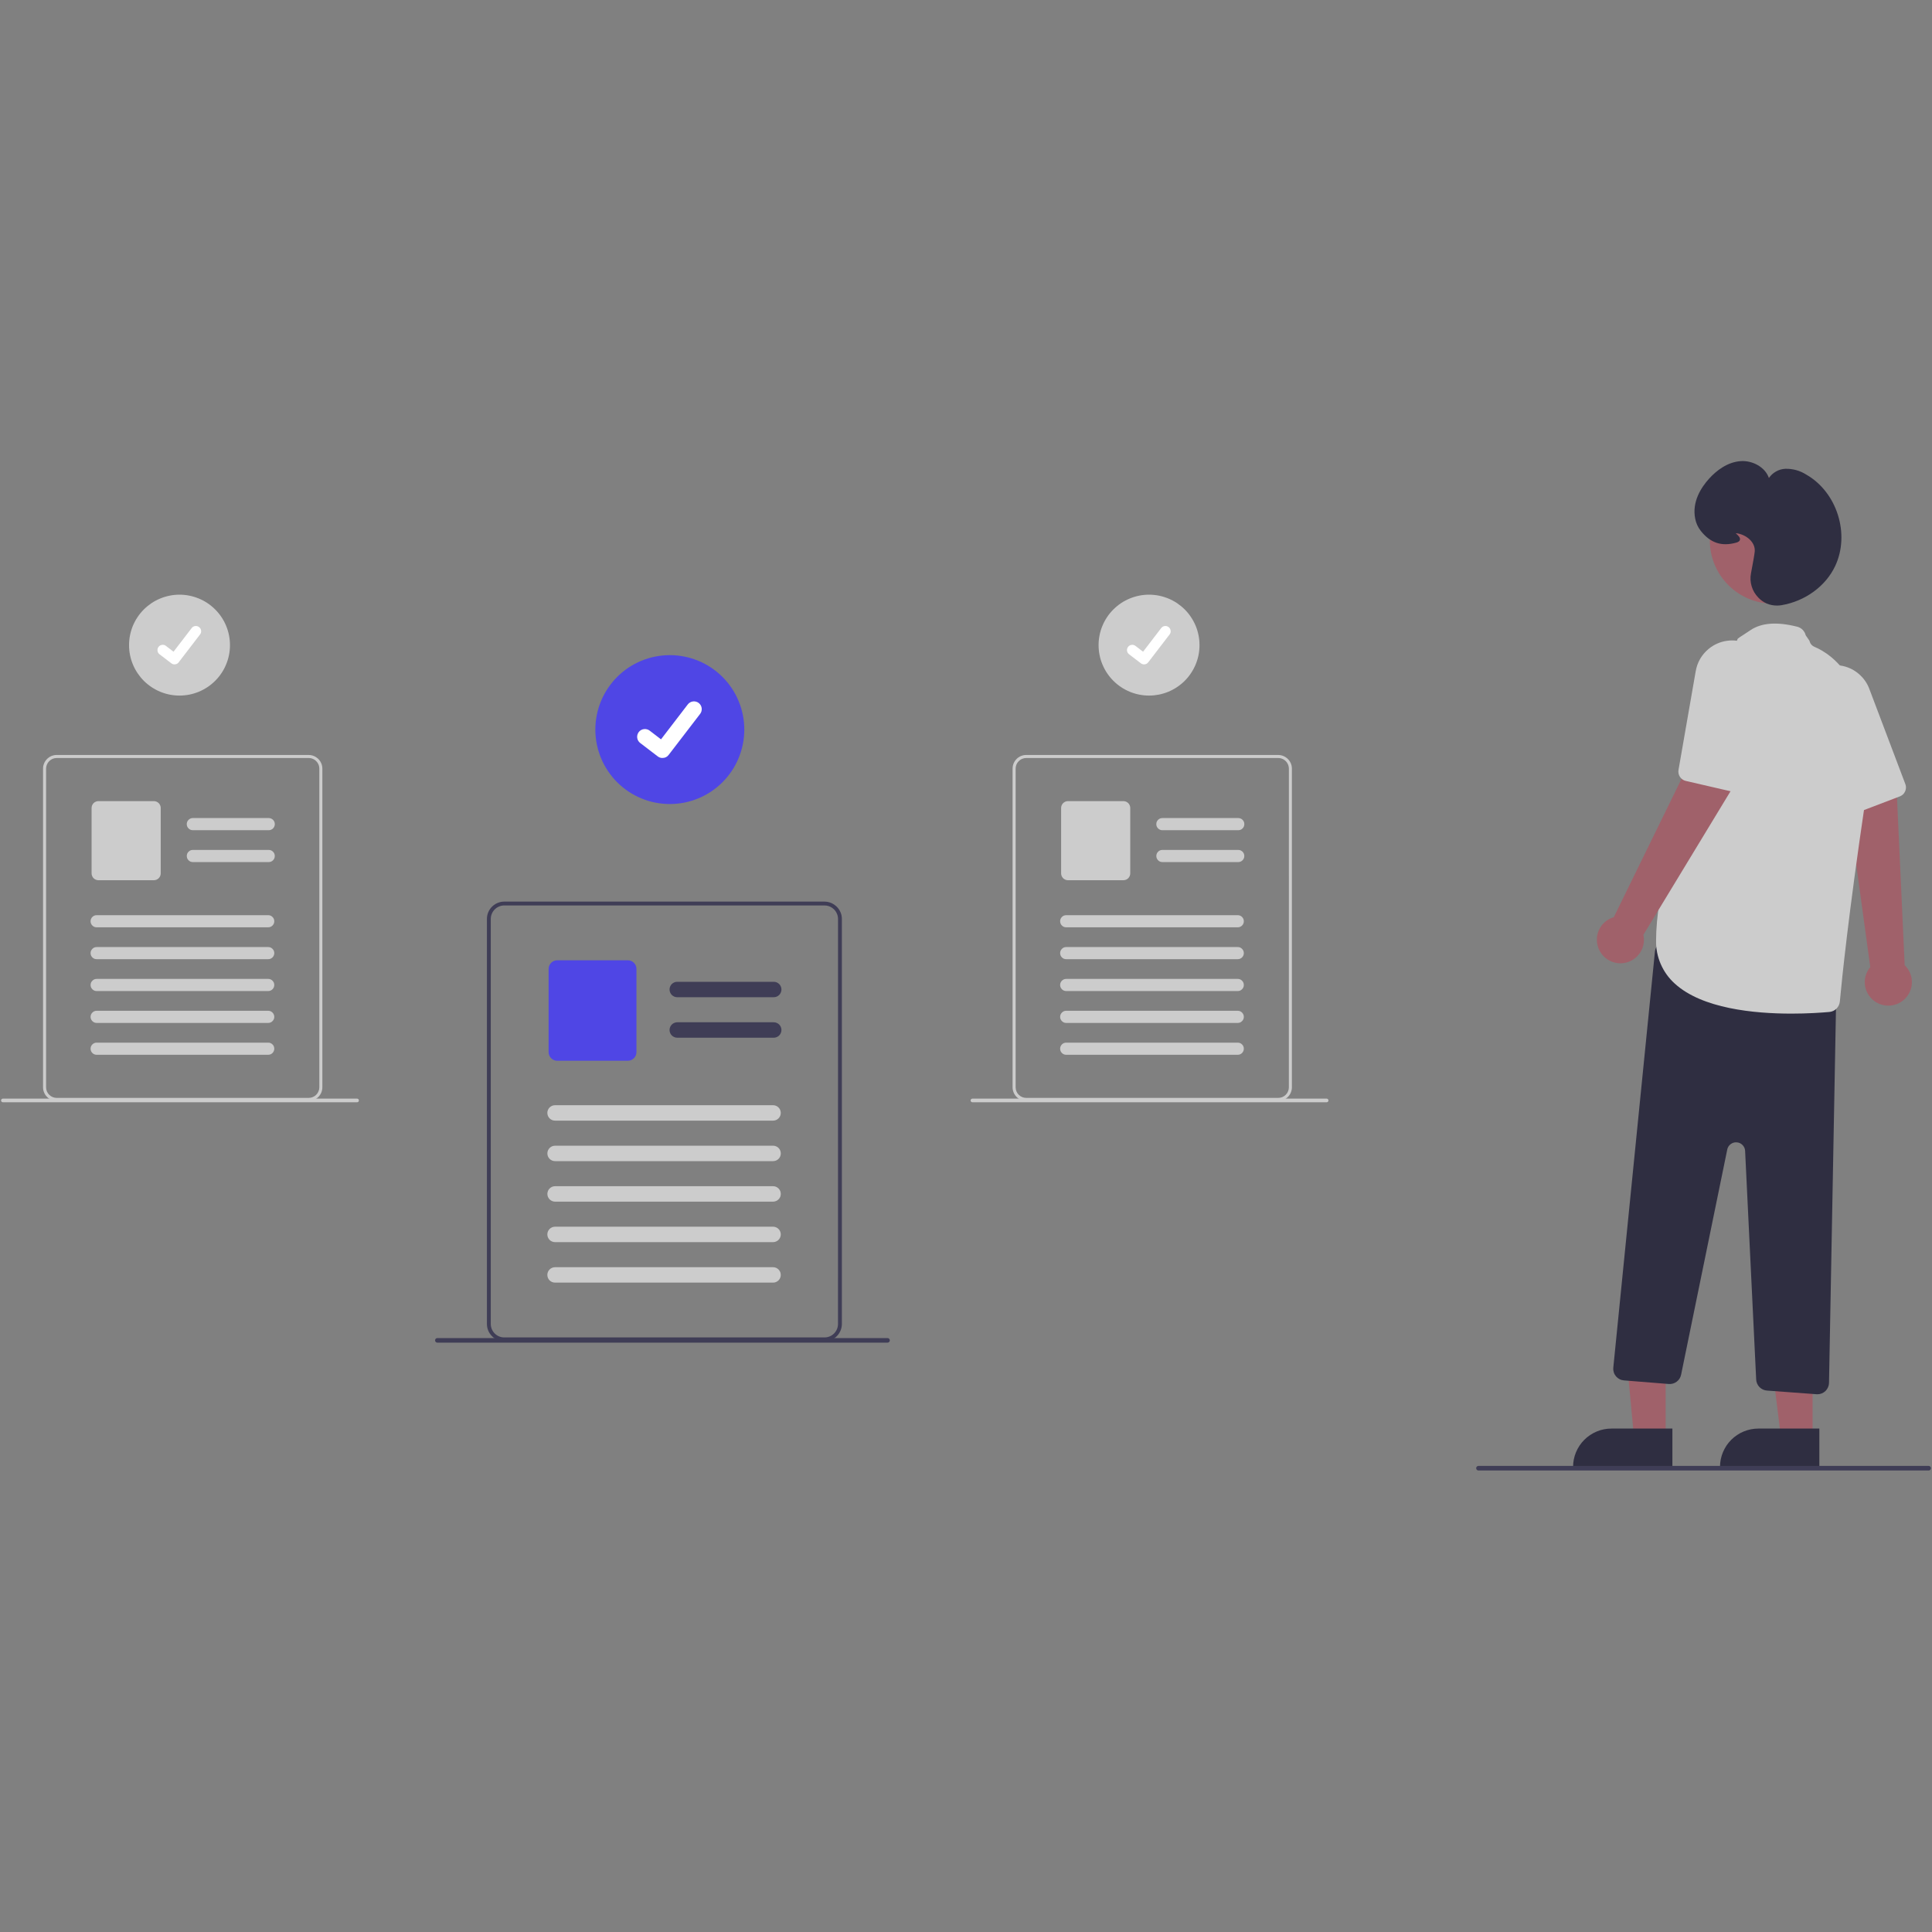 <svg xmlns="http://www.w3.org/2000/svg" xmlns:xlink="http://www.w3.org/1999/xlink" width="400" zoomAndPan="magnify" viewBox="0 0 300 300" height="400" preserveAspectRatio="xMidYMid meet" version="1.0"><rect x="0" y="0" width="300" height="300" fill="#808080" stroke="none"/><defs><clipPath id="6b1c671931"><path d="M 263 71.59 L 286 71.59 L 286 95 L 263 95 Z M 263 71.59 " clip-rule="nonzero"/></clipPath><clipPath id="98fad061cc"><path d="M 229 227 L 300 227 L 300 228.34 L 229 228.34 Z M 229 227 " clip-rule="nonzero"/></clipPath></defs><path fill="#a0616a" d="M 291.375 155.656 C 291.145 155.523 290.93 155.367 290.734 155.188 C 290.539 155.008 290.367 154.809 290.215 154.59 C 290.062 154.371 289.934 154.141 289.832 153.895 C 289.73 153.652 289.66 153.398 289.613 153.137 C 289.566 152.875 289.551 152.609 289.562 152.344 C 289.574 152.082 289.613 151.82 289.684 151.562 C 289.754 151.309 289.848 151.062 289.973 150.824 C 290.094 150.59 290.242 150.371 290.414 150.168 L 286.625 122.484 L 294.52 122.871 L 295.758 149.875 C 296.078 150.184 296.336 150.543 296.527 150.945 C 296.719 151.352 296.832 151.773 296.867 152.223 C 296.898 152.668 296.855 153.105 296.73 153.535 C 296.602 153.961 296.406 154.355 296.133 154.711 C 295.863 155.066 295.539 155.363 295.16 155.602 C 294.781 155.84 294.371 156 293.934 156.086 C 293.496 156.176 293.055 156.18 292.613 156.105 C 292.172 156.031 291.758 155.883 291.375 155.656 Z M 291.375 155.656 " fill-opacity="1" fill-rule="nonzero"/><path fill="#cccccc" d="M 295.602 123.238 C 295.438 123.43 295.234 123.574 295 123.664 L 287.906 126.371 C 287.727 126.438 287.543 126.469 287.352 126.469 C 287.16 126.465 286.977 126.426 286.801 126.355 C 286.625 126.281 286.469 126.176 286.332 126.043 C 286.195 125.91 286.09 125.758 286.012 125.582 L 279.73 111.469 C 279.105 110.113 279.008 108.723 279.441 107.293 C 279.594 106.801 279.812 106.34 280.09 105.906 C 280.371 105.473 280.703 105.082 281.086 104.738 C 281.469 104.395 281.895 104.105 282.355 103.875 C 282.816 103.645 283.301 103.48 283.809 103.379 C 284.598 103.219 285.383 103.23 286.168 103.414 C 287.109 103.625 287.945 104.043 288.672 104.68 C 289.402 105.312 289.934 106.078 290.273 106.984 L 295.859 121.746 C 295.957 122 295.98 122.262 295.934 122.527 C 295.887 122.793 295.777 123.031 295.602 123.238 Z M 295.602 123.238 " fill-opacity="1" fill-rule="nonzero"/><path fill="#a0616a" d="M 258.641 223.227 L 253.73 223.227 L 251.953 204.215 L 258.641 204.305 Z M 258.641 223.227 " fill-opacity="1" fill-rule="nonzero"/><path fill="#2f2e41" d="M 250.227 221.828 L 259.688 221.828 L 259.688 227.785 L 244.266 227.785 C 244.266 227.391 244.305 227.004 244.379 226.621 C 244.457 226.238 244.57 225.863 244.719 225.504 C 244.871 225.141 245.051 224.801 245.27 224.473 C 245.488 224.148 245.734 223.848 246.012 223.57 C 246.289 223.293 246.59 223.047 246.914 222.832 C 247.238 222.613 247.582 222.43 247.945 222.281 C 248.305 222.129 248.68 222.016 249.062 221.941 C 249.445 221.863 249.832 221.828 250.227 221.828 Z M 250.227 221.828 " fill-opacity="1" fill-rule="nonzero"/><path fill="#a0616a" d="M 281.457 223.227 L 276.547 223.227 L 274.215 204.305 L 281.457 204.305 Z M 281.457 223.227 " fill-opacity="1" fill-rule="nonzero"/><path fill="#2f2e41" d="M 273.043 221.828 L 282.508 221.828 L 282.508 227.785 L 267.082 227.785 C 267.082 227.391 267.121 227.004 267.195 226.621 C 267.273 226.238 267.387 225.863 267.535 225.504 C 267.688 225.141 267.871 224.801 268.086 224.473 C 268.305 224.148 268.551 223.848 268.828 223.57 C 269.105 223.293 269.406 223.047 269.73 222.832 C 270.055 222.613 270.398 222.43 270.762 222.281 C 271.121 222.129 271.496 222.016 271.879 221.941 C 272.262 221.863 272.652 221.828 273.043 221.828 Z M 273.043 221.828 " fill-opacity="1" fill-rule="nonzero"/><path fill="#2f2e41" d="M 282.074 216.496 L 274.367 215.926 C 274.148 215.91 273.938 215.855 273.738 215.762 C 273.539 215.668 273.363 215.543 273.207 215.387 C 273.055 215.23 272.934 215.051 272.848 214.848 C 272.758 214.648 272.707 214.438 272.699 214.215 L 270.98 178.711 C 270.961 178.359 270.832 178.059 270.586 177.805 C 270.34 177.551 270.039 177.41 269.688 177.383 C 269.336 177.355 269.02 177.449 268.738 177.66 C 268.457 177.871 268.277 178.152 268.207 178.496 L 261.039 213.473 C 260.992 213.688 260.914 213.887 260.797 214.074 C 260.676 214.258 260.531 214.418 260.355 214.551 C 260.18 214.684 259.984 214.777 259.773 214.84 C 259.562 214.902 259.348 214.922 259.129 214.906 L 252.164 214.348 C 251.926 214.328 251.699 214.266 251.484 214.156 C 251.273 214.047 251.09 213.902 250.934 213.723 C 250.781 213.539 250.664 213.336 250.594 213.109 C 250.52 212.883 250.492 212.648 250.512 212.41 C 250.512 212.398 250.512 212.387 250.512 212.375 L 256.977 147.762 C 257.004 147.504 257.078 147.266 257.207 147.043 C 257.336 146.82 257.504 146.633 257.711 146.484 C 257.918 146.332 258.148 146.23 258.398 146.18 C 258.652 146.125 258.902 146.125 259.152 146.18 L 283.734 151.523 C 284.152 151.613 284.496 151.828 284.762 152.164 C 285.027 152.5 285.156 152.887 285.152 153.312 L 284.008 214.734 C 284.004 214.969 283.953 215.195 283.859 215.41 C 283.766 215.629 283.637 215.82 283.469 215.984 C 283.301 216.148 283.109 216.277 282.891 216.367 C 282.672 216.457 282.445 216.5 282.211 216.5 C 282.164 216.5 282.117 216.5 282.074 216.496 Z M 282.074 216.496 " fill-opacity="1" fill-rule="nonzero"/><path fill="#a0616a" d="M 285.16 83.91 C 285.16 84.555 285.098 85.195 284.973 85.828 C 284.848 86.461 284.66 87.074 284.414 87.672 C 284.164 88.266 283.863 88.832 283.504 89.371 C 283.145 89.906 282.738 90.402 282.281 90.859 C 281.824 91.316 281.328 91.723 280.793 92.082 C 280.254 92.438 279.688 92.742 279.094 92.988 C 278.496 93.234 277.883 93.422 277.246 93.547 C 276.613 93.676 275.977 93.738 275.328 93.738 C 274.684 93.738 274.043 93.676 273.41 93.547 C 272.777 93.422 272.164 93.234 271.566 92.988 C 270.973 92.742 270.406 92.438 269.867 92.082 C 269.332 91.723 268.836 91.316 268.379 90.859 C 267.922 90.402 267.516 89.906 267.156 89.371 C 266.797 88.832 266.492 88.266 266.246 87.672 C 266 87.074 265.812 86.461 265.688 85.828 C 265.562 85.195 265.5 84.555 265.5 83.91 C 265.5 83.266 265.562 82.625 265.688 81.992 C 265.812 81.359 266 80.746 266.246 80.148 C 266.492 79.551 266.797 78.984 267.156 78.449 C 267.516 77.914 267.922 77.418 268.379 76.961 C 268.836 76.504 269.332 76.098 269.867 75.738 C 270.406 75.379 270.973 75.078 271.566 74.828 C 272.164 74.582 272.777 74.395 273.41 74.27 C 274.043 74.145 274.684 74.082 275.328 74.082 C 275.977 74.082 276.613 74.145 277.246 74.27 C 277.883 74.395 278.496 74.582 279.094 74.828 C 279.688 75.078 280.254 75.379 280.793 75.738 C 281.328 76.098 281.824 76.504 282.281 76.961 C 282.738 77.418 283.145 77.914 283.504 78.449 C 283.863 78.984 284.164 79.551 284.414 80.148 C 284.66 80.746 284.848 81.359 284.973 81.992 C 285.098 82.625 285.16 83.266 285.16 83.91 Z M 285.16 83.91 " fill-opacity="1" fill-rule="nonzero"/><path fill="#cccccc" d="M 260.074 152.746 C 259.117 151.887 258.387 150.867 257.875 149.691 C 257.367 148.512 257.125 147.281 257.156 145.996 C 257.156 131.871 269.387 100.309 269.77 99.328 C 269.805 99.09 270.129 98.988 271.824 97.844 C 273.52 96.699 275.961 96.523 279.086 97.32 C 279.41 97.406 279.688 97.566 279.922 97.805 C 280.156 98.043 280.309 98.324 280.387 98.648 L 280.969 99.488 C 281.074 99.945 281.348 100.27 281.781 100.453 C 284.301 101.512 292.309 106.406 289.578 124.816 C 287.043 141.922 286.016 151.977 285.691 155.512 C 285.672 155.719 285.617 155.918 285.527 156.109 C 285.438 156.301 285.32 156.469 285.172 156.617 C 285.023 156.77 284.852 156.887 284.66 156.977 C 284.473 157.066 284.27 157.117 284.062 157.137 C 282.824 157.246 280.707 157.395 278.184 157.395 C 272.328 157.395 264.301 156.605 260.074 152.746 Z M 260.074 152.746 " fill-opacity="1" fill-rule="nonzero"/><path fill="#a0616a" d="M 248.328 147.512 C 248.211 147.273 248.121 147.023 248.059 146.766 C 247.996 146.508 247.961 146.246 247.957 145.98 C 247.953 145.715 247.977 145.453 248.027 145.191 C 248.082 144.934 248.16 144.68 248.27 144.438 C 248.375 144.195 248.512 143.969 248.668 143.754 C 248.824 143.539 249.004 143.348 249.203 143.172 C 249.406 142.996 249.621 142.848 249.855 142.719 C 250.09 142.594 250.332 142.492 250.59 142.422 L 262.875 117.32 L 269.215 122.039 L 255.191 145.152 C 255.285 145.59 255.297 146.031 255.23 146.473 C 255.164 146.914 255.023 147.328 254.801 147.719 C 254.582 148.109 254.301 148.445 253.957 148.734 C 253.613 149.02 253.23 149.234 252.809 149.379 C 252.383 149.527 251.949 149.59 251.504 149.578 C 251.055 149.562 250.625 149.469 250.211 149.297 C 249.801 149.125 249.43 148.883 249.105 148.578 C 248.781 148.27 248.523 147.914 248.328 147.512 Z M 248.328 147.512 " fill-opacity="1" fill-rule="nonzero"/><path fill="#cccccc" d="M 269.906 122.949 C 269.664 123.02 269.418 123.023 269.168 122.969 L 261.77 121.262 C 261.586 121.223 261.414 121.145 261.258 121.035 C 261.102 120.93 260.969 120.793 260.863 120.637 C 260.758 120.477 260.688 120.305 260.648 120.117 C 260.609 119.93 260.605 119.746 260.637 119.555 L 263.289 104.336 C 263.527 102.863 264.223 101.652 265.375 100.711 C 265.777 100.387 266.219 100.121 266.691 99.918 C 267.164 99.711 267.656 99.574 268.168 99.504 C 268.68 99.43 269.191 99.426 269.703 99.492 C 270.215 99.559 270.707 99.691 271.184 99.891 C 271.93 100.195 272.578 100.645 273.125 101.234 C 273.789 101.934 274.25 102.746 274.5 103.68 C 274.754 104.609 274.77 105.547 274.547 106.484 L 270.953 121.855 C 270.895 122.117 270.77 122.348 270.582 122.543 C 270.391 122.742 270.168 122.875 269.906 122.949 Z M 269.906 122.949 " fill-opacity="1" fill-rule="nonzero"/><g clip-path="url(#6b1c671931)"><path fill="#2f2e41" d="M 273.027 92.789 C 272.543 92.293 272.199 91.715 272 91.051 C 271.797 90.387 271.762 89.715 271.891 89.031 C 272.234 87.242 272.434 86.066 272.473 85.641 C 272.605 84.18 271.129 83 269.668 82.809 C 269.609 82.801 269.562 82.797 269.523 82.793 C 269.559 82.832 269.602 82.867 269.637 82.902 C 269.914 83.164 270.258 83.488 270.176 83.82 C 270.129 84.023 269.945 84.164 269.613 84.258 C 267.328 84.898 265.57 84.309 264.078 82.41 C 263.652 81.863 263.371 81.25 263.234 80.57 C 262.699 77.949 264.125 75.711 265.414 74.297 C 266.477 73.133 268.203 71.719 270.375 71.598 C 272.066 71.504 274.078 72.477 274.676 74.227 C 274.965 73.801 275.332 73.465 275.781 73.211 C 276.23 72.957 276.711 72.82 277.223 72.793 C 278.402 72.77 279.492 73.07 280.488 73.703 C 285.254 76.434 287.305 82.934 284.961 87.902 C 283.488 91.027 280.297 93.355 276.633 93.973 C 276.402 94.012 276.172 94.031 275.938 94.031 C 274.793 94.031 273.82 93.617 273.023 92.789 Z M 273.027 92.789 " fill-opacity="1" fill-rule="nonzero"/></g><path fill="#3f3d56" d="M 130.52 141.668 C 130.309 141.164 129.977 140.762 129.523 140.461 C 129.074 140.156 128.574 140.004 128.031 140 L 78.305 140 C 77.945 140 77.602 140.07 77.273 140.207 C 76.941 140.344 76.652 140.539 76.398 140.789 C 76.145 141.043 75.949 141.332 75.812 141.664 C 75.676 141.992 75.609 142.336 75.609 142.695 L 75.609 205.578 C 75.609 205.938 75.676 206.281 75.812 206.609 C 75.949 206.941 76.145 207.23 76.398 207.484 C 76.652 207.738 76.941 207.934 77.273 208.07 C 77.602 208.207 77.945 208.273 78.305 208.273 L 128.031 208.273 C 128.387 208.273 128.73 208.203 129.062 208.066 C 129.391 207.93 129.684 207.734 129.938 207.484 C 130.188 207.23 130.383 206.941 130.52 206.609 C 130.656 206.281 130.727 205.938 130.727 205.578 L 130.727 142.695 C 130.727 142.34 130.66 141.996 130.523 141.668 Z M 130.125 205.578 C 130.125 205.855 130.074 206.125 129.965 206.383 C 129.859 206.637 129.707 206.863 129.512 207.062 C 129.316 207.258 129.09 207.41 128.832 207.516 C 128.574 207.621 128.309 207.676 128.031 207.676 L 78.305 207.676 C 78.027 207.676 77.758 207.621 77.5 207.516 C 77.246 207.41 77.016 207.258 76.82 207.062 C 76.625 206.863 76.473 206.637 76.367 206.383 C 76.262 206.125 76.207 205.859 76.207 205.578 L 76.207 142.695 C 76.207 142.418 76.262 142.148 76.367 141.895 C 76.473 141.637 76.625 141.41 76.82 141.215 C 77.02 141.016 77.246 140.867 77.5 140.758 C 77.758 140.652 78.027 140.598 78.305 140.598 L 128.031 140.598 C 128.461 140.602 128.852 140.723 129.207 140.961 C 129.559 141.203 129.816 141.52 129.977 141.918 C 130.008 141.996 130.035 142.074 130.055 142.152 C 130.105 142.332 130.129 142.512 130.129 142.695 Z M 130.125 205.578 " fill-opacity="1" fill-rule="nonzero"/><path fill="#3f3d56" d="M 120.145 154.848 L 105.164 154.848 C 105.008 154.848 104.855 154.816 104.707 154.758 C 104.559 154.695 104.43 154.609 104.316 154.496 C 104.207 154.383 104.117 154.254 104.059 154.109 C 103.996 153.961 103.969 153.809 103.969 153.648 C 103.969 153.492 103.996 153.336 104.059 153.191 C 104.117 153.043 104.207 152.914 104.316 152.801 C 104.43 152.691 104.559 152.602 104.707 152.543 C 104.855 152.48 105.008 152.453 105.164 152.453 L 120.145 152.453 C 120.301 152.453 120.457 152.48 120.602 152.543 C 120.75 152.602 120.879 152.691 120.992 152.801 C 121.102 152.914 121.191 153.043 121.25 153.191 C 121.312 153.336 121.344 153.492 121.344 153.648 C 121.344 153.809 121.312 153.961 121.25 154.109 C 121.191 154.254 121.102 154.383 120.992 154.496 C 120.879 154.609 120.75 154.695 120.602 154.758 C 120.457 154.816 120.301 154.848 120.145 154.848 Z M 120.145 154.848 " fill-opacity="1" fill-rule="nonzero"/><path fill="#3f3d56" d="M 120.145 161.137 L 105.164 161.137 C 105.008 161.137 104.855 161.105 104.707 161.043 C 104.559 160.984 104.43 160.898 104.316 160.785 C 104.207 160.672 104.117 160.543 104.059 160.395 C 103.996 160.25 103.969 160.098 103.969 159.938 C 103.969 159.777 103.996 159.625 104.059 159.48 C 104.117 159.332 104.207 159.203 104.316 159.09 C 104.43 158.977 104.559 158.891 104.707 158.832 C 104.855 158.77 105.008 158.738 105.164 158.738 L 120.145 158.738 C 120.301 158.738 120.457 158.77 120.602 158.832 C 120.75 158.891 120.879 158.977 120.992 159.09 C 121.102 159.203 121.191 159.332 121.25 159.48 C 121.312 159.625 121.344 159.777 121.344 159.938 C 121.344 160.098 121.312 160.25 121.25 160.395 C 121.191 160.543 121.102 160.672 120.992 160.785 C 120.879 160.898 120.75 160.984 120.602 161.043 C 120.457 161.105 120.301 161.137 120.145 161.137 Z M 120.145 161.137 " fill-opacity="1" fill-rule="nonzero"/><path fill="#4f46e5" d="M 97.48 164.715 L 86.535 164.715 C 86.355 164.715 86.184 164.684 86.02 164.613 C 85.852 164.543 85.707 164.449 85.582 164.32 C 85.453 164.195 85.359 164.051 85.289 163.883 C 85.219 163.719 85.188 163.547 85.188 163.367 L 85.188 150.457 C 85.188 150.277 85.219 150.105 85.289 149.941 C 85.359 149.777 85.453 149.629 85.582 149.504 C 85.707 149.379 85.852 149.281 86.02 149.211 C 86.184 149.145 86.355 149.109 86.535 149.109 L 97.48 149.109 C 97.66 149.109 97.832 149.145 97.996 149.211 C 98.16 149.281 98.309 149.379 98.434 149.504 C 98.559 149.629 98.656 149.777 98.727 149.941 C 98.793 150.105 98.828 150.277 98.828 150.457 L 98.828 163.367 C 98.828 163.547 98.793 163.719 98.727 163.883 C 98.656 164.051 98.559 164.195 98.434 164.32 C 98.309 164.449 98.16 164.543 97.996 164.613 C 97.832 164.684 97.66 164.715 97.48 164.715 Z M 97.48 164.715 " fill-opacity="1" fill-rule="nonzero"/><path fill="#cccccc" d="M 120.039 174.012 L 86.188 174.012 C 86.031 174.012 85.879 173.98 85.73 173.922 C 85.582 173.859 85.453 173.773 85.34 173.66 C 85.23 173.551 85.145 173.418 85.082 173.273 C 85.02 173.125 84.992 172.973 84.992 172.812 C 84.992 172.656 85.02 172.504 85.082 172.355 C 85.145 172.211 85.23 172.078 85.34 171.969 C 85.453 171.855 85.582 171.77 85.73 171.707 C 85.879 171.648 86.031 171.617 86.188 171.617 L 120.039 171.617 C 120.199 171.617 120.352 171.648 120.5 171.707 C 120.645 171.77 120.773 171.855 120.887 171.969 C 121 172.078 121.086 172.211 121.148 172.355 C 121.207 172.504 121.238 172.656 121.238 172.812 C 121.238 172.973 121.207 173.125 121.148 173.273 C 121.086 173.418 121 173.551 120.887 173.66 C 120.773 173.773 120.645 173.859 120.5 173.922 C 120.352 173.98 120.199 174.012 120.039 174.012 Z M 120.039 174.012 " fill-opacity="1" fill-rule="nonzero"/><path fill="#cccccc" d="M 120.039 180.301 L 86.188 180.301 C 86.031 180.301 85.879 180.27 85.73 180.207 C 85.586 180.148 85.457 180.059 85.344 179.949 C 85.234 179.836 85.148 179.707 85.086 179.559 C 85.027 179.414 84.996 179.262 84.996 179.102 C 84.996 178.945 85.027 178.793 85.086 178.645 C 85.148 178.5 85.234 178.371 85.344 178.258 C 85.457 178.145 85.586 178.059 85.73 177.996 C 85.879 177.938 86.031 177.906 86.188 177.906 L 120.039 177.906 C 120.199 177.902 120.352 177.934 120.5 177.996 C 120.648 178.055 120.777 178.141 120.891 178.254 C 121.004 178.367 121.09 178.496 121.152 178.645 C 121.211 178.789 121.242 178.945 121.242 179.102 C 121.242 179.262 121.211 179.414 121.152 179.562 C 121.09 179.711 121.004 179.84 120.891 179.953 C 120.777 180.062 120.648 180.148 120.5 180.211 C 120.352 180.27 120.199 180.301 120.039 180.301 Z M 120.039 180.301 " fill-opacity="1" fill-rule="nonzero"/><path fill="#cccccc" d="M 120.039 186.59 L 86.188 186.59 C 86.031 186.59 85.879 186.559 85.73 186.496 C 85.586 186.434 85.457 186.348 85.344 186.238 C 85.234 186.125 85.148 185.996 85.086 185.848 C 85.027 185.703 84.996 185.551 84.996 185.391 C 84.996 185.234 85.027 185.082 85.086 184.934 C 85.148 184.789 85.234 184.656 85.344 184.547 C 85.457 184.434 85.586 184.348 85.73 184.285 C 85.879 184.227 86.031 184.195 86.188 184.191 L 120.039 184.191 C 120.199 184.191 120.352 184.223 120.5 184.281 C 120.648 184.344 120.777 184.43 120.891 184.543 C 121.004 184.656 121.09 184.785 121.152 184.934 C 121.211 185.078 121.242 185.23 121.242 185.391 C 121.242 185.551 121.211 185.703 121.152 185.852 C 121.09 185.996 121.004 186.129 120.891 186.238 C 120.777 186.352 120.648 186.438 120.5 186.5 C 120.352 186.559 120.199 186.59 120.039 186.59 Z M 120.039 186.59 " fill-opacity="1" fill-rule="nonzero"/><path fill="#cccccc" d="M 120.039 192.879 L 86.188 192.879 C 86.031 192.879 85.879 192.848 85.73 192.785 C 85.582 192.727 85.453 192.641 85.34 192.527 C 85.23 192.414 85.145 192.285 85.082 192.137 C 85.02 191.992 84.992 191.84 84.992 191.68 C 84.992 191.52 85.02 191.367 85.082 191.223 C 85.145 191.074 85.23 190.945 85.34 190.832 C 85.453 190.719 85.582 190.633 85.73 190.574 C 85.879 190.512 86.031 190.48 86.188 190.48 L 120.039 190.48 C 120.199 190.48 120.352 190.512 120.5 190.574 C 120.645 190.633 120.773 190.719 120.887 190.832 C 121 190.945 121.086 191.074 121.148 191.223 C 121.207 191.367 121.238 191.52 121.238 191.68 C 121.238 191.84 121.207 191.992 121.148 192.137 C 121.086 192.285 121 192.414 120.887 192.527 C 120.773 192.641 120.645 192.727 120.5 192.785 C 120.352 192.848 120.199 192.879 120.039 192.879 Z M 120.039 192.879 " fill-opacity="1" fill-rule="nonzero"/><path fill="#cccccc" d="M 120.039 199.164 L 86.188 199.164 C 86.031 199.164 85.879 199.137 85.73 199.074 C 85.582 199.016 85.453 198.926 85.34 198.816 C 85.23 198.703 85.145 198.574 85.082 198.426 C 85.02 198.281 84.992 198.125 84.992 197.969 C 84.992 197.809 85.02 197.656 85.082 197.508 C 85.145 197.363 85.23 197.234 85.34 197.121 C 85.453 197.008 85.582 196.922 85.73 196.863 C 85.879 196.801 86.031 196.77 86.188 196.77 L 120.039 196.77 C 120.199 196.77 120.352 196.801 120.5 196.863 C 120.645 196.922 120.773 197.008 120.887 197.121 C 121 197.234 121.086 197.363 121.148 197.508 C 121.207 197.656 121.238 197.809 121.238 197.969 C 121.238 198.125 121.207 198.281 121.148 198.426 C 121.086 198.574 121 198.703 120.887 198.816 C 120.773 198.926 120.645 199.016 120.5 199.074 C 120.352 199.137 120.199 199.164 120.039 199.164 Z M 120.039 199.164 " fill-opacity="1" fill-rule="nonzero"/><g clip-path="url(#98fad061cc)"><path fill="#3f3d56" d="M 229.578 228.34 L 299.477 228.34 C 299.574 228.34 299.656 228.305 299.727 228.234 C 299.797 228.164 299.832 228.082 299.832 227.98 C 299.832 227.883 299.797 227.797 299.727 227.73 C 299.656 227.66 299.574 227.625 299.477 227.625 L 229.578 227.625 C 229.477 227.625 229.395 227.66 229.324 227.73 C 229.254 227.797 229.219 227.883 229.219 227.98 C 229.219 228.082 229.254 228.164 229.324 228.234 C 229.395 228.305 229.477 228.34 229.578 228.34 Z M 229.578 228.34 " fill-opacity="1" fill-rule="nonzero"/></g><path fill="#4f46e5" d="M 115.574 113.289 C 115.574 114.047 115.5 114.801 115.352 115.543 C 115.203 116.289 114.984 117.012 114.691 117.715 C 114.402 118.414 114.047 119.082 113.625 119.711 C 113.203 120.344 112.723 120.926 112.188 121.465 C 111.648 122 111.066 122.48 110.434 122.902 C 109.801 123.324 109.137 123.68 108.434 123.969 C 107.734 124.262 107.008 124.48 106.266 124.629 C 105.52 124.773 104.77 124.848 104.008 124.848 C 103.25 124.848 102.496 124.773 101.754 124.629 C 101.008 124.48 100.285 124.262 99.582 123.969 C 98.883 123.68 98.215 123.324 97.582 122.902 C 96.953 122.48 96.367 122 95.832 121.465 C 95.293 120.926 94.816 120.344 94.395 119.711 C 93.973 119.082 93.613 118.414 93.324 117.715 C 93.035 117.012 92.816 116.289 92.668 115.543 C 92.52 114.801 92.445 114.047 92.445 113.289 C 92.445 112.531 92.52 111.777 92.668 111.035 C 92.816 110.289 93.035 109.566 93.324 108.867 C 93.613 108.164 93.973 107.496 94.395 106.867 C 94.816 106.234 95.293 105.652 95.832 105.113 C 96.367 104.578 96.953 104.098 97.582 103.676 C 98.215 103.254 98.883 102.898 99.582 102.609 C 100.285 102.32 101.008 102.098 101.754 101.953 C 102.496 101.805 103.25 101.73 104.008 101.73 C 104.77 101.73 105.52 101.805 106.266 101.953 C 107.008 102.098 107.734 102.32 108.434 102.609 C 109.137 102.898 109.801 103.254 110.434 103.676 C 111.066 104.098 111.648 104.578 112.188 105.113 C 112.723 105.652 113.203 106.234 113.625 106.867 C 114.047 107.496 114.402 108.164 114.691 108.867 C 114.984 109.566 115.203 110.289 115.352 111.035 C 115.5 111.777 115.574 112.531 115.574 113.289 Z M 115.574 113.289 " fill-opacity="1" fill-rule="nonzero"/><path fill="#ffffff" d="M 102.863 117.699 C 102.594 117.699 102.355 117.621 102.141 117.457 L 102.129 117.449 L 99.41 115.371 C 99.281 115.273 99.18 115.156 99.098 115.016 C 99.016 114.879 98.965 114.73 98.945 114.57 C 98.926 114.41 98.934 114.254 98.977 114.098 C 99.016 113.945 99.086 113.805 99.184 113.676 C 99.281 113.547 99.398 113.445 99.539 113.363 C 99.68 113.285 99.828 113.234 99.984 113.215 C 100.145 113.191 100.301 113.203 100.457 113.246 C 100.613 113.285 100.754 113.355 100.879 113.453 L 102.641 114.805 L 106.801 109.379 C 106.898 109.254 107.016 109.148 107.156 109.07 C 107.293 108.988 107.441 108.938 107.602 108.918 C 107.758 108.895 107.914 108.906 108.07 108.949 C 108.227 108.988 108.367 109.059 108.492 109.156 L 108.469 109.191 L 108.492 109.156 C 108.621 109.254 108.723 109.371 108.805 109.512 C 108.883 109.648 108.934 109.797 108.957 109.957 C 108.977 110.113 108.965 110.27 108.926 110.426 C 108.883 110.582 108.816 110.723 108.719 110.848 L 103.824 117.227 C 103.582 117.543 103.262 117.699 102.863 117.695 Z M 102.863 117.699 " fill-opacity="1" fill-rule="nonzero"/><path fill="#cccccc" d="M 35.711 100.176 C 35.711 100.688 35.66 101.199 35.559 101.703 C 35.461 102.207 35.309 102.699 35.113 103.172 C 34.918 103.648 34.676 104.098 34.391 104.527 C 34.105 104.953 33.777 105.352 33.414 105.715 C 33.051 106.078 32.656 106.402 32.227 106.688 C 31.801 106.973 31.348 107.215 30.871 107.414 C 30.398 107.609 29.906 107.758 29.402 107.859 C 28.898 107.957 28.387 108.008 27.875 108.008 C 27.359 108.008 26.848 107.957 26.344 107.859 C 25.84 107.758 25.352 107.609 24.875 107.414 C 24.398 107.215 23.949 106.973 23.52 106.688 C 23.094 106.402 22.695 106.078 22.332 105.715 C 21.969 105.352 21.645 104.953 21.359 104.527 C 21.07 104.098 20.832 103.648 20.633 103.172 C 20.438 102.699 20.289 102.207 20.188 101.703 C 20.086 101.199 20.039 100.688 20.039 100.176 C 20.039 99.66 20.086 99.152 20.188 98.648 C 20.289 98.141 20.438 97.652 20.633 97.176 C 20.832 96.703 21.07 96.25 21.359 95.824 C 21.645 95.395 21.969 95 22.332 94.637 C 22.695 94.273 23.094 93.949 23.52 93.66 C 23.949 93.375 24.398 93.133 24.875 92.938 C 25.352 92.742 25.84 92.594 26.344 92.492 C 26.848 92.391 27.359 92.34 27.875 92.34 C 28.387 92.34 28.898 92.391 29.402 92.492 C 29.906 92.594 30.398 92.742 30.871 92.938 C 31.348 93.133 31.801 93.375 32.227 93.66 C 32.656 93.949 33.051 94.273 33.414 94.637 C 33.777 95 34.105 95.395 34.391 95.824 C 34.676 96.25 34.918 96.703 35.113 97.176 C 35.309 97.652 35.461 98.141 35.559 98.648 C 35.66 99.152 35.711 99.66 35.711 100.176 Z M 35.711 100.176 " fill-opacity="1" fill-rule="nonzero"/><path fill="#ffffff" d="M 27.098 103.164 C 26.914 103.164 26.754 103.109 26.609 103 L 26.598 102.992 L 24.758 101.586 C 24.582 101.445 24.484 101.266 24.457 101.043 C 24.43 100.824 24.484 100.625 24.617 100.449 C 24.754 100.27 24.934 100.168 25.152 100.137 C 25.375 100.105 25.574 100.152 25.754 100.285 L 26.945 101.199 L 29.766 97.523 C 29.902 97.348 30.082 97.242 30.309 97.211 C 30.531 97.184 30.73 97.234 30.91 97.375 L 30.895 97.398 L 30.91 97.375 C 31.09 97.512 31.195 97.691 31.227 97.918 C 31.254 98.141 31.199 98.34 31.062 98.52 L 27.746 102.844 C 27.582 103.059 27.367 103.164 27.098 103.164 Z M 27.098 103.164 " fill-opacity="1" fill-rule="nonzero"/><path fill="#cccccc" d="M 49.895 118.543 C 49.73 118.148 49.469 117.832 49.113 117.594 C 48.754 117.355 48.363 117.234 47.934 117.23 L 8.805 117.23 C 8.523 117.23 8.254 117.285 7.996 117.391 C 7.734 117.5 7.504 117.652 7.309 117.852 C 7.109 118.051 6.953 118.281 6.848 118.539 C 6.738 118.801 6.684 119.07 6.684 119.352 L 6.684 168.832 C 6.684 169.113 6.738 169.383 6.848 169.645 C 6.953 169.902 7.109 170.133 7.309 170.332 C 7.504 170.531 7.734 170.684 7.996 170.789 C 8.254 170.898 8.523 170.953 8.805 170.953 L 47.934 170.953 C 48.215 170.953 48.488 170.898 48.746 170.789 C 49.008 170.684 49.234 170.527 49.434 170.332 C 49.633 170.133 49.785 169.902 49.895 169.645 C 50 169.383 50.055 169.113 50.055 168.832 L 50.055 119.352 C 50.059 119.07 50.004 118.801 49.895 118.543 Z M 49.586 168.832 C 49.586 169.051 49.543 169.262 49.457 169.461 C 49.375 169.664 49.254 169.844 49.102 169.996 C 48.945 170.152 48.77 170.27 48.566 170.355 C 48.363 170.438 48.156 170.48 47.938 170.48 L 8.805 170.48 C 8.586 170.48 8.379 170.438 8.176 170.355 C 7.973 170.27 7.797 170.152 7.641 169.996 C 7.484 169.844 7.367 169.664 7.281 169.465 C 7.199 169.262 7.156 169.051 7.156 168.832 L 7.156 119.352 C 7.156 119.133 7.199 118.922 7.285 118.719 C 7.367 118.52 7.488 118.34 7.641 118.188 C 7.797 118.031 7.973 117.914 8.176 117.828 C 8.379 117.746 8.586 117.703 8.805 117.703 L 47.934 117.703 C 48.273 117.703 48.582 117.801 48.859 117.988 C 49.137 118.18 49.34 118.43 49.469 118.742 C 49.492 118.801 49.512 118.863 49.527 118.926 C 49.566 119.066 49.586 119.211 49.586 119.352 Z M 49.586 168.832 " fill-opacity="1" fill-rule="nonzero"/><path fill="#cccccc" d="M 41.73 128.914 L 29.941 128.914 C 29.684 128.914 29.461 128.82 29.277 128.637 C 29.094 128.453 29 128.23 29 127.973 C 29 127.711 29.094 127.488 29.277 127.305 C 29.461 127.121 29.684 127.027 29.941 127.027 L 41.727 127.027 C 41.988 127.027 42.211 127.121 42.395 127.305 C 42.578 127.488 42.672 127.711 42.672 127.973 C 42.672 128.23 42.578 128.453 42.395 128.637 C 42.211 128.82 41.988 128.914 41.727 128.914 Z M 41.73 128.914 " fill-opacity="1" fill-rule="nonzero"/><path fill="#cccccc" d="M 41.73 133.863 L 29.941 133.863 C 29.684 133.859 29.461 133.77 29.277 133.586 C 29.094 133.398 29.004 133.18 29.004 132.918 C 29.004 132.66 29.094 132.438 29.277 132.254 C 29.461 132.07 29.684 131.977 29.941 131.977 L 41.727 131.977 C 41.988 131.977 42.211 132.07 42.395 132.254 C 42.574 132.438 42.668 132.66 42.668 132.918 C 42.668 133.18 42.574 133.398 42.395 133.586 C 42.211 133.77 41.988 133.859 41.727 133.863 Z M 41.73 133.863 " fill-opacity="1" fill-rule="nonzero"/><path fill="#cccccc" d="M 23.895 136.68 L 15.281 136.68 C 15.141 136.68 15.008 136.652 14.875 136.598 C 14.746 136.543 14.633 136.469 14.531 136.367 C 14.434 136.27 14.355 136.152 14.305 136.023 C 14.25 135.895 14.223 135.758 14.223 135.617 L 14.223 125.457 C 14.223 125.316 14.25 125.184 14.305 125.055 C 14.355 124.922 14.434 124.809 14.531 124.711 C 14.633 124.609 14.746 124.535 14.875 124.48 C 15.008 124.426 15.141 124.398 15.281 124.398 L 23.895 124.398 C 24.035 124.398 24.172 124.426 24.301 124.48 C 24.43 124.535 24.547 124.609 24.645 124.711 C 24.746 124.809 24.82 124.922 24.875 125.055 C 24.93 125.184 24.957 125.316 24.957 125.457 L 24.957 135.617 C 24.957 135.758 24.93 135.895 24.875 136.023 C 24.82 136.152 24.746 136.27 24.645 136.367 C 24.547 136.469 24.43 136.543 24.301 136.598 C 24.172 136.652 24.035 136.68 23.895 136.68 Z M 23.895 136.68 " fill-opacity="1" fill-rule="nonzero"/><path fill="#cccccc" d="M 41.648 143.992 L 15.012 143.992 C 14.75 143.992 14.527 143.902 14.344 143.719 C 14.16 143.535 14.066 143.312 14.066 143.051 C 14.066 142.789 14.16 142.57 14.344 142.383 C 14.527 142.199 14.75 142.109 15.012 142.109 L 41.648 142.109 C 41.906 142.109 42.129 142.199 42.312 142.383 C 42.496 142.57 42.59 142.789 42.59 143.051 C 42.59 143.312 42.496 143.535 42.312 143.719 C 42.129 143.902 41.906 143.992 41.648 143.992 Z M 41.648 143.992 " fill-opacity="1" fill-rule="nonzero"/><path fill="#cccccc" d="M 41.648 148.941 L 15.012 148.941 C 14.75 148.941 14.527 148.852 14.344 148.668 C 14.16 148.484 14.066 148.262 14.066 148 C 14.066 147.742 14.16 147.52 14.344 147.336 C 14.527 147.148 14.75 147.059 15.012 147.059 L 41.648 147.059 C 41.906 147.059 42.129 147.148 42.312 147.336 C 42.496 147.52 42.59 147.742 42.59 148 C 42.59 148.262 42.496 148.484 42.312 148.668 C 42.129 148.852 41.906 148.941 41.648 148.941 Z M 41.648 148.941 " fill-opacity="1" fill-rule="nonzero"/><path fill="#cccccc" d="M 41.648 153.891 L 15.012 153.891 C 14.75 153.891 14.527 153.797 14.344 153.613 C 14.16 153.43 14.066 153.207 14.066 152.945 C 14.066 152.688 14.16 152.465 14.344 152.281 C 14.527 152.098 14.75 152.004 15.012 152.004 L 41.648 152.004 C 41.906 152.004 42.129 152.098 42.312 152.281 C 42.496 152.465 42.59 152.688 42.59 152.945 C 42.59 153.207 42.496 153.43 42.312 153.613 C 42.129 153.797 41.906 153.891 41.648 153.891 Z M 41.648 153.891 " fill-opacity="1" fill-rule="nonzero"/><path fill="#cccccc" d="M 41.648 158.84 L 15.012 158.84 C 14.75 158.84 14.527 158.746 14.344 158.562 C 14.16 158.379 14.066 158.156 14.066 157.898 C 14.066 157.637 14.16 157.414 14.344 157.23 C 14.527 157.047 14.75 156.953 15.012 156.953 L 41.648 156.953 C 41.906 156.953 42.129 157.047 42.312 157.23 C 42.496 157.414 42.59 157.637 42.59 157.898 C 42.59 158.156 42.496 158.379 42.312 158.562 C 42.129 158.746 41.906 158.84 41.648 158.84 Z M 41.648 158.84 " fill-opacity="1" fill-rule="nonzero"/><path fill="#cccccc" d="M 41.648 163.785 L 15.012 163.785 C 14.75 163.785 14.527 163.695 14.344 163.512 C 14.16 163.324 14.066 163.105 14.066 162.844 C 14.066 162.582 14.16 162.359 14.344 162.176 C 14.527 161.992 14.75 161.902 15.012 161.902 L 41.648 161.902 C 41.906 161.902 42.129 161.992 42.312 162.176 C 42.496 162.359 42.59 162.582 42.59 162.844 C 42.59 163.105 42.496 163.324 42.312 163.512 C 42.129 163.695 41.906 163.785 41.648 163.785 Z M 41.648 163.785 " fill-opacity="1" fill-rule="nonzero"/><path fill="#cccccc" d="M 0.449 171.16 L 55.449 171.16 C 55.527 171.16 55.594 171.133 55.648 171.078 C 55.703 171.02 55.73 170.953 55.73 170.875 C 55.73 170.801 55.703 170.734 55.648 170.676 C 55.594 170.621 55.527 170.594 55.449 170.594 L 0.449 170.594 C 0.371 170.594 0.305 170.621 0.25 170.676 C 0.195 170.73 0.168 170.797 0.168 170.875 C 0.168 170.953 0.195 171.02 0.25 171.074 C 0.305 171.129 0.371 171.16 0.449 171.16 Z M 0.449 171.16 " fill-opacity="1" fill-rule="nonzero"/><path fill="#cccccc" d="M 186.258 100.176 C 186.258 100.688 186.211 101.199 186.109 101.703 C 186.008 102.207 185.859 102.699 185.664 103.172 C 185.465 103.648 185.223 104.098 184.938 104.527 C 184.652 104.953 184.328 105.352 183.965 105.715 C 183.602 106.078 183.203 106.402 182.777 106.688 C 182.348 106.973 181.898 107.215 181.422 107.414 C 180.945 107.609 180.457 107.758 179.953 107.859 C 179.445 107.957 178.938 108.008 178.422 108.008 C 177.91 108.008 177.398 107.957 176.895 107.859 C 176.391 107.758 175.898 107.609 175.426 107.414 C 174.949 107.215 174.496 106.973 174.07 106.688 C 173.641 106.402 173.246 106.078 172.883 105.715 C 172.52 105.352 172.191 104.953 171.906 104.527 C 171.621 104.098 171.379 103.648 171.184 103.172 C 170.984 102.699 170.836 102.207 170.738 101.703 C 170.637 101.199 170.586 100.688 170.586 100.176 C 170.586 99.66 170.637 99.152 170.738 98.648 C 170.836 98.141 170.984 97.652 171.184 97.176 C 171.379 96.703 171.621 96.25 171.906 95.824 C 172.191 95.395 172.52 95 172.883 94.637 C 173.246 94.273 173.641 93.949 174.07 93.66 C 174.496 93.375 174.949 93.133 175.426 92.938 C 175.898 92.742 176.391 92.594 176.895 92.492 C 177.398 92.391 177.91 92.34 178.422 92.34 C 178.938 92.34 179.445 92.391 179.953 92.492 C 180.457 92.594 180.945 92.742 181.422 92.938 C 181.898 93.133 182.348 93.375 182.777 93.66 C 183.203 93.949 183.602 94.273 183.965 94.637 C 184.328 95 184.652 95.395 184.938 95.824 C 185.223 96.25 185.465 96.703 185.664 97.176 C 185.859 97.652 186.008 98.141 186.109 98.648 C 186.211 99.152 186.258 99.66 186.258 100.176 Z M 186.258 100.176 " fill-opacity="1" fill-rule="nonzero"/><path fill="#ffffff" d="M 177.645 103.164 C 177.465 103.164 177.301 103.109 177.156 103 L 177.148 102.992 L 175.309 101.586 C 175.133 101.445 175.031 101.266 175.004 101.043 C 174.98 100.824 175.031 100.625 175.168 100.449 C 175.305 100.27 175.48 100.168 175.703 100.137 C 175.922 100.105 176.121 100.152 176.301 100.285 L 177.496 101.199 L 180.312 97.523 C 180.453 97.348 180.633 97.242 180.855 97.211 C 181.078 97.184 181.281 97.234 181.461 97.375 L 181.445 97.398 L 181.461 97.375 C 181.641 97.512 181.746 97.691 181.773 97.918 C 181.805 98.141 181.75 98.34 181.613 98.52 L 178.297 102.844 C 178.133 103.059 177.914 103.164 177.645 103.164 Z M 177.645 103.164 " fill-opacity="1" fill-rule="nonzero"/><path fill="#cccccc" d="M 200.445 118.543 C 200.277 118.148 200.016 117.832 199.66 117.594 C 199.305 117.355 198.914 117.234 198.484 117.23 L 159.355 117.23 C 159.074 117.23 158.805 117.285 158.543 117.391 C 158.285 117.5 158.055 117.652 157.855 117.852 C 157.656 118.051 157.504 118.281 157.395 118.539 C 157.289 118.801 157.234 119.07 157.234 119.352 L 157.234 168.832 C 157.234 169.113 157.289 169.383 157.395 169.645 C 157.504 169.902 157.656 170.133 157.855 170.332 C 158.055 170.531 158.285 170.684 158.543 170.789 C 158.805 170.898 159.074 170.953 159.355 170.953 L 198.484 170.953 C 198.766 170.953 199.035 170.898 199.297 170.789 C 199.555 170.684 199.785 170.527 199.984 170.332 C 200.184 170.133 200.336 169.902 200.441 169.645 C 200.551 169.383 200.605 169.113 200.605 168.832 L 200.605 119.352 C 200.605 119.07 200.551 118.801 200.445 118.543 Z M 200.133 168.832 C 200.133 169.051 200.094 169.262 200.008 169.461 C 199.926 169.664 199.805 169.844 199.652 169.996 C 199.496 170.152 199.316 170.27 199.117 170.355 C 198.914 170.438 198.703 170.48 198.484 170.48 L 159.355 170.48 C 159.137 170.48 158.926 170.438 158.727 170.355 C 158.523 170.27 158.344 170.152 158.191 169.996 C 158.035 169.844 157.914 169.664 157.832 169.465 C 157.75 169.262 157.707 169.051 157.707 168.832 L 157.707 119.352 C 157.707 119.133 157.75 118.922 157.832 118.719 C 157.918 118.52 158.035 118.34 158.191 118.188 C 158.344 118.031 158.523 117.914 158.727 117.828 C 158.926 117.746 159.137 117.703 159.355 117.703 L 198.484 117.703 C 198.82 117.703 199.129 117.801 199.41 117.988 C 199.688 118.18 199.891 118.43 200.016 118.742 C 200.039 118.801 200.062 118.863 200.078 118.926 C 200.117 119.066 200.133 119.211 200.137 119.352 Z M 200.133 168.832 " fill-opacity="1" fill-rule="nonzero"/><path fill="#cccccc" d="M 192.277 128.914 L 180.492 128.914 C 180.23 128.914 180.008 128.82 179.824 128.637 C 179.641 128.453 179.551 128.23 179.551 127.973 C 179.551 127.711 179.641 127.488 179.824 127.305 C 180.008 127.121 180.23 127.027 180.492 127.027 L 192.277 127.027 C 192.539 127.027 192.762 127.121 192.945 127.305 C 193.129 127.488 193.219 127.711 193.219 127.973 C 193.219 128.23 193.129 128.453 192.945 128.637 C 192.762 128.82 192.539 128.914 192.277 128.914 Z M 192.277 128.914 " fill-opacity="1" fill-rule="nonzero"/><path fill="#cccccc" d="M 192.277 133.863 L 180.492 133.863 C 180.23 133.859 180.012 133.77 179.828 133.586 C 179.645 133.398 179.555 133.18 179.555 132.918 C 179.555 132.66 179.645 132.438 179.828 132.254 C 180.012 132.07 180.23 131.977 180.492 131.977 L 192.277 131.977 C 192.539 131.977 192.758 132.07 192.941 132.254 C 193.125 132.438 193.215 132.66 193.215 132.918 C 193.215 133.18 193.125 133.398 192.941 133.586 C 192.758 133.77 192.539 133.859 192.277 133.863 Z M 192.277 133.863 " fill-opacity="1" fill-rule="nonzero"/><path fill="#cccccc" d="M 174.445 136.68 L 165.832 136.68 C 165.691 136.68 165.555 136.652 165.426 136.598 C 165.297 136.543 165.18 136.469 165.082 136.367 C 164.984 136.27 164.906 136.152 164.852 136.023 C 164.797 135.895 164.77 135.758 164.77 135.617 L 164.77 125.457 C 164.77 125.316 164.797 125.184 164.852 125.055 C 164.906 124.922 164.984 124.809 165.082 124.711 C 165.18 124.609 165.297 124.535 165.426 124.48 C 165.555 124.426 165.691 124.398 165.832 124.398 L 174.445 124.398 C 174.586 124.398 174.719 124.426 174.852 124.48 C 174.98 124.535 175.094 124.609 175.195 124.711 C 175.293 124.809 175.371 124.922 175.426 125.055 C 175.477 125.184 175.504 125.316 175.504 125.457 L 175.504 135.617 C 175.504 135.758 175.477 135.895 175.426 136.023 C 175.371 136.152 175.293 136.27 175.195 136.367 C 175.094 136.469 174.98 136.543 174.852 136.598 C 174.719 136.652 174.586 136.68 174.445 136.68 Z M 174.445 136.68 " fill-opacity="1" fill-rule="nonzero"/><path fill="#cccccc" d="M 192.195 143.992 L 165.559 143.992 C 165.301 143.992 165.078 143.902 164.895 143.719 C 164.711 143.535 164.617 143.312 164.617 143.051 C 164.617 142.789 164.711 142.57 164.895 142.383 C 165.078 142.199 165.301 142.109 165.559 142.109 L 192.195 142.109 C 192.457 142.109 192.68 142.199 192.863 142.383 C 193.047 142.57 193.141 142.789 193.141 143.051 C 193.141 143.312 193.047 143.535 192.863 143.719 C 192.68 143.902 192.457 143.992 192.195 143.992 Z M 192.195 143.992 " fill-opacity="1" fill-rule="nonzero"/><path fill="#cccccc" d="M 192.195 148.941 L 165.559 148.941 C 165.301 148.941 165.078 148.852 164.895 148.668 C 164.711 148.484 164.617 148.262 164.617 148 C 164.617 147.742 164.711 147.52 164.895 147.336 C 165.078 147.148 165.301 147.059 165.559 147.059 L 192.195 147.059 C 192.457 147.059 192.68 147.148 192.863 147.336 C 193.047 147.52 193.141 147.742 193.141 148 C 193.141 148.262 193.047 148.484 192.863 148.668 C 192.68 148.852 192.457 148.941 192.195 148.941 Z M 192.195 148.941 " fill-opacity="1" fill-rule="nonzero"/><path fill="#cccccc" d="M 192.195 153.891 L 165.559 153.891 C 165.301 153.891 165.078 153.797 164.895 153.613 C 164.711 153.43 164.617 153.207 164.617 152.945 C 164.617 152.688 164.711 152.465 164.895 152.281 C 165.078 152.098 165.301 152.004 165.559 152.004 L 192.195 152.004 C 192.457 152.004 192.68 152.098 192.863 152.281 C 193.047 152.465 193.141 152.688 193.141 152.945 C 193.141 153.207 193.047 153.43 192.863 153.613 C 192.68 153.797 192.457 153.891 192.195 153.891 Z M 192.195 153.891 " fill-opacity="1" fill-rule="nonzero"/><path fill="#cccccc" d="M 192.195 158.84 L 165.559 158.84 C 165.301 158.84 165.078 158.746 164.895 158.562 C 164.711 158.379 164.617 158.156 164.617 157.898 C 164.617 157.637 164.711 157.414 164.895 157.23 C 165.078 157.047 165.301 156.953 165.559 156.953 L 192.195 156.953 C 192.457 156.953 192.68 157.047 192.863 157.23 C 193.047 157.414 193.141 157.637 193.141 157.898 C 193.141 158.156 193.047 158.379 192.863 158.562 C 192.68 158.746 192.457 158.84 192.195 158.84 Z M 192.195 158.84 " fill-opacity="1" fill-rule="nonzero"/><path fill="#cccccc" d="M 192.195 163.785 L 165.559 163.785 C 165.301 163.785 165.078 163.695 164.895 163.512 C 164.711 163.324 164.617 163.105 164.617 162.844 C 164.617 162.582 164.711 162.359 164.895 162.176 C 165.078 161.992 165.301 161.902 165.559 161.902 L 192.195 161.902 C 192.457 161.902 192.68 161.992 192.863 162.176 C 193.047 162.359 193.141 162.582 193.141 162.844 C 193.141 163.105 193.047 163.324 192.863 163.512 C 192.68 163.695 192.457 163.785 192.195 163.785 Z M 192.195 163.785 " fill-opacity="1" fill-rule="nonzero"/><path fill="#cccccc" d="M 151 171.16 L 206 171.16 C 206.078 171.16 206.145 171.133 206.199 171.078 C 206.254 171.02 206.281 170.953 206.281 170.875 C 206.281 170.801 206.254 170.734 206.199 170.676 C 206.145 170.621 206.078 170.594 206 170.594 L 151 170.594 C 150.922 170.594 150.855 170.621 150.801 170.676 C 150.746 170.73 150.715 170.797 150.715 170.875 C 150.715 170.953 150.742 171.02 150.797 171.074 C 150.852 171.129 150.918 171.16 150.996 171.16 Z M 151 171.16 " fill-opacity="1" fill-rule="nonzero"/><path fill="#3f3d56" d="M 67.914 208.488 L 137.812 208.488 C 137.914 208.488 137.996 208.453 138.066 208.383 C 138.137 208.312 138.172 208.23 138.172 208.129 C 138.172 208.031 138.137 207.945 138.066 207.879 C 137.996 207.809 137.914 207.773 137.812 207.773 L 67.914 207.773 C 67.816 207.773 67.73 207.809 67.66 207.879 C 67.594 207.945 67.559 208.031 67.559 208.129 C 67.559 208.23 67.594 208.312 67.66 208.383 C 67.73 208.453 67.816 208.488 67.914 208.488 Z M 67.914 208.488 " fill-opacity="1" fill-rule="nonzero"/></svg>